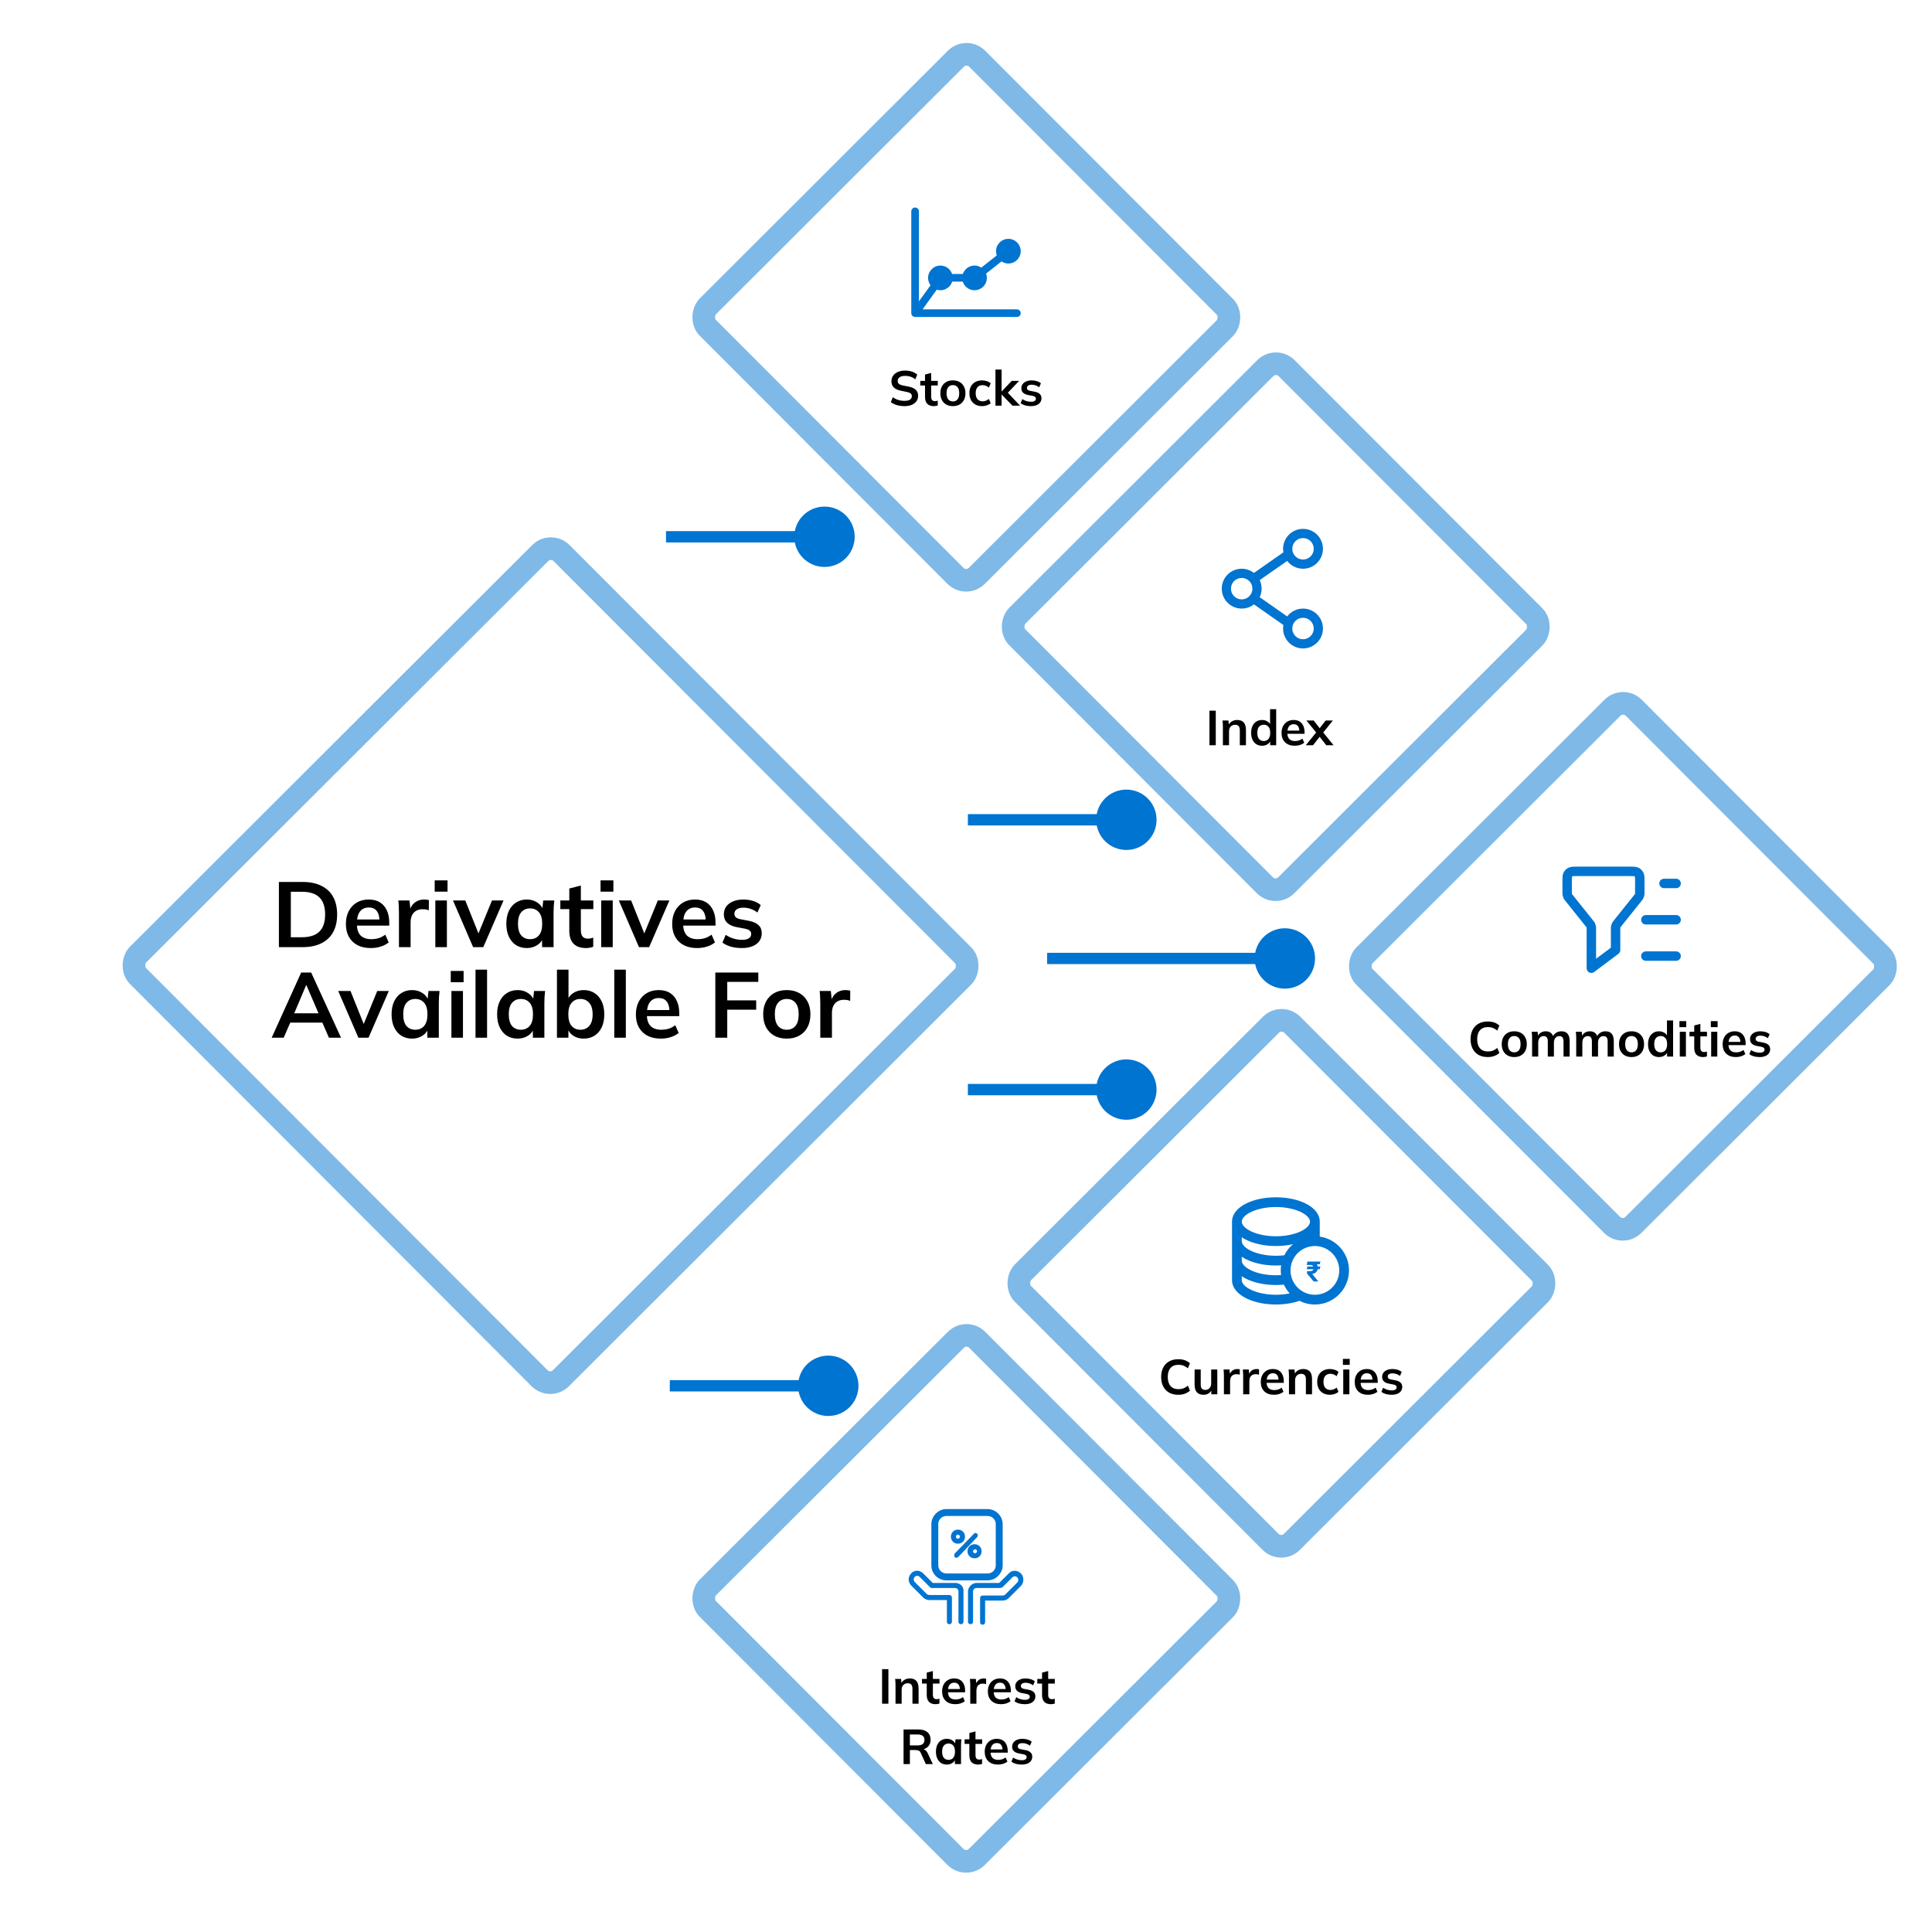 <svg xmlns="http://www.w3.org/2000/svg" width="1024" height="1024" viewBox="0 0 1024 1024" fill="none"><rect width="1024" height="1024" fill="white"></rect><rect x="512.297" y="17" width="213.798" height="213.798" rx="14" transform="rotate(45.045 512.297 17)" fill="white"></rect><rect x="512.29" y="25.485" width="201.798" height="201.798" rx="8" transform="rotate(45.045 512.29 25.485)" stroke="#0074D1" stroke-opacity="0.5" stroke-width="12"></rect><rect x="676.297" y="181" width="213.798" height="213.798" rx="14" transform="rotate(45.045 676.297 181)" fill="white"></rect><rect x="676.29" y="189.485" width="201.798" height="201.798" rx="8" transform="rotate(45.045 676.29 189.485)" stroke="#0074D1" stroke-opacity="0.5" stroke-width="12"></rect><rect x="512.297" y="696" width="213.798" height="213.798" rx="14" transform="rotate(45.045 512.297 696)" fill="white"></rect><rect x="512.29" y="704.485" width="201.798" height="201.798" rx="8" transform="rotate(45.045 512.29 704.485)" stroke="#0074D1" stroke-opacity="0.5" stroke-width="12"></rect><rect x="679.297" y="529" width="213.798" height="213.798" rx="14" transform="rotate(45.045 679.297 529)" fill="white"></rect><rect x="679.29" y="537.485" width="201.798" height="201.798" rx="8" transform="rotate(45.045 679.29 537.485)" stroke="#0074D1" stroke-opacity="0.5" stroke-width="12"></rect><rect x="860.297" y="361" width="213.798" height="213.798" rx="14" transform="rotate(45.045 860.297 361)" fill="white"></rect><rect x="860.29" y="369.485" width="201.798" height="201.798" rx="8" transform="rotate(45.045 860.29 369.485)" stroke="#0074D1" stroke-opacity="0.5" stroke-width="12"></rect><rect x="291.996" y="279" width="329.249" height="329.249" rx="14" transform="rotate(45.045 291.996 279)" fill="white"></rect><rect x="291.989" y="287.485" width="317.249" height="317.249" rx="8" transform="rotate(45.045 291.989 287.485)" stroke="#0074D1" stroke-opacity="0.5" stroke-width="12"></rect><path d="M421 284.5C421 293.337 428.163 300.5 437 300.5C445.837 300.5 453 293.337 453 284.5C453 275.663 445.837 268.5 437 268.5C428.163 268.5 421 275.663 421 284.5ZM353 287.5H437V281.5H353V287.5Z" fill="#0074D1"></path><path d="M581 434.5C581 443.337 588.163 450.5 597 450.5C605.837 450.5 613 443.337 613 434.5C613 425.663 605.837 418.5 597 418.5C588.163 418.5 581 425.663 581 434.5ZM513 437.5H597V431.5H513V437.5Z" fill="#0074D1"></path><path d="M581 577.5C581 586.337 588.163 593.5 597 593.5C605.837 593.5 613 586.337 613 577.5C613 568.663 605.837 561.5 597 561.5C588.163 561.5 581 568.663 581 577.5ZM513 580.5H597V574.5H513V580.5Z" fill="#0074D1"></path><path d="M423 734.5C423 743.337 430.163 750.5 439 750.5C447.837 750.5 455 743.337 455 734.5C455 725.663 447.837 718.5 439 718.5C430.163 718.5 423 725.663 423 734.5ZM355 737.5H439V731.5H355V737.5Z" fill="#0074D1"></path><path d="M665 508C665 516.837 672.163 524 681 524C689.837 524 697 516.837 697 508C697 499.163 689.837 492 681 492C672.163 492 665 499.163 665 508ZM555 511L681 511L681 505L555 505L555 511Z" fill="#0074D1"></path><path d="M147.822 502V467.455H160.366C164.319 467.455 167.651 468.141 170.362 469.513C173.106 470.852 175.18 472.812 176.585 475.393C177.99 477.941 178.692 481.044 178.692 484.703C178.692 488.329 177.99 491.432 176.585 494.013C175.18 496.594 173.106 498.57 170.362 499.942C167.651 501.314 164.319 502 160.366 502H147.822ZM154.143 496.757H159.974C164.155 496.757 167.259 495.761 169.284 493.768C171.309 491.775 172.322 488.754 172.322 484.703C172.322 480.62 171.309 477.598 169.284 475.638C167.259 473.645 164.155 472.649 159.974 472.649H154.143V496.757ZM196.612 502.49C192.464 502.49 189.213 501.347 186.861 499.06C184.509 496.773 183.333 493.637 183.333 489.652C183.333 487.071 183.84 484.817 184.852 482.89C185.865 480.963 187.27 479.46 189.066 478.382C190.896 477.304 193.019 476.765 195.436 476.765C197.821 476.765 199.814 477.271 201.414 478.284C203.015 479.297 204.224 480.718 205.04 482.547C205.89 484.376 206.314 486.516 206.314 488.966V490.583H188.282V487.349H201.953L201.12 488.035C201.12 485.748 200.63 484.001 199.65 482.792C198.703 481.583 197.315 480.979 195.485 480.979C193.46 480.979 191.892 481.698 190.781 483.135C189.703 484.572 189.164 486.581 189.164 489.162V489.799C189.164 492.478 189.818 494.487 191.124 495.826C192.464 497.133 194.342 497.786 196.759 497.786C198.164 497.786 199.471 497.606 200.679 497.247C201.921 496.855 203.097 496.234 204.207 495.385L206.02 499.501C204.844 500.448 203.44 501.183 201.806 501.706C200.173 502.229 198.442 502.49 196.612 502.49ZM211.452 502V483.576C211.452 482.531 211.419 481.469 211.354 480.391C211.321 479.313 211.24 478.268 211.109 477.255H217.038L217.724 484.017H216.744C217.071 482.384 217.61 481.028 218.361 479.95C219.145 478.872 220.092 478.072 221.203 477.549C222.314 477.026 223.522 476.765 224.829 476.765C225.417 476.765 225.891 476.798 226.25 476.863C226.609 476.896 226.969 476.977 227.328 477.108L227.279 482.498C226.658 482.237 226.119 482.073 225.662 482.008C225.237 481.943 224.698 481.91 224.045 481.91C222.64 481.91 221.448 482.204 220.468 482.792C219.521 483.38 218.802 484.197 218.312 485.242C217.855 486.287 217.626 487.48 217.626 488.819V502H211.452ZM230.737 502V477.255H236.862V502H230.737ZM230.394 472.6V466.622H237.205V472.6H230.394ZM250.766 502L240.084 477.255H246.601L254.343 496.61H252.824L260.762 477.255H266.887L256.156 502H250.766ZM279.243 502.49C277.087 502.49 275.193 501.984 273.559 500.971C271.926 499.926 270.652 498.439 269.737 496.512C268.823 494.585 268.365 492.282 268.365 489.603C268.365 486.924 268.823 484.638 269.737 482.743C270.652 480.816 271.926 479.346 273.559 478.333C275.193 477.288 277.087 476.765 279.243 476.765C281.334 476.765 283.163 477.288 284.731 478.333C286.332 479.346 287.394 480.718 287.916 482.449H287.377L287.916 477.255H293.796C293.698 478.268 293.6 479.297 293.502 480.342C293.437 481.387 293.404 482.416 293.404 483.429V502H287.328L287.279 496.904H287.867C287.345 498.603 286.283 499.958 284.682 500.971C283.082 501.984 281.269 502.49 279.243 502.49ZM280.958 497.786C282.886 497.786 284.437 497.116 285.613 495.777C286.789 494.405 287.377 492.347 287.377 489.603C287.377 486.859 286.789 484.817 285.613 483.478C284.437 482.139 282.886 481.469 280.958 481.469C279.031 481.469 277.479 482.139 276.303 483.478C275.127 484.817 274.539 486.859 274.539 489.603C274.539 492.347 275.111 494.405 276.254 495.777C277.43 497.116 278.998 497.786 280.958 497.786ZM310.658 502.49C307.718 502.49 305.497 501.722 303.994 500.187C302.492 498.652 301.74 496.349 301.74 493.278V481.861H296.987V477.255H301.74V470.934L307.865 469.366V477.255H314.48V481.861H307.865V492.886C307.865 494.585 308.192 495.777 308.845 496.463C309.499 497.149 310.397 497.492 311.54 497.492C312.161 497.492 312.684 497.443 313.108 497.345C313.566 497.247 314.007 497.116 314.431 496.953V501.804C313.876 502.033 313.255 502.196 312.569 502.294C311.916 502.425 311.279 502.49 310.658 502.49ZM318.641 502V477.255H324.766V502H318.641ZM318.298 472.6V466.622H325.109V472.6H318.298ZM338.669 502L327.987 477.255H334.504L342.246 496.61H340.727L348.665 477.255H354.79L344.059 502H338.669ZM369.548 502.49C365.399 502.49 362.149 501.347 359.797 499.06C357.445 496.773 356.269 493.637 356.269 489.652C356.269 487.071 356.775 484.817 357.788 482.89C358.8 480.963 360.205 479.46 362.002 478.382C363.831 477.304 365.954 476.765 368.372 476.765C370.756 476.765 372.749 477.271 374.35 478.284C375.95 479.297 377.159 480.718 377.976 482.547C378.825 484.376 379.25 486.516 379.25 488.966V490.583H361.218V487.349H374.889L374.056 488.035C374.056 485.748 373.566 484.001 372.586 482.792C371.638 481.583 370.25 480.979 368.421 480.979C366.395 480.979 364.827 481.698 363.717 483.135C362.639 484.572 362.1 486.581 362.1 489.162V489.799C362.1 492.478 362.753 494.487 364.06 495.826C365.399 497.133 367.277 497.786 369.695 497.786C371.099 497.786 372.406 497.606 373.615 497.247C374.856 496.855 376.032 496.234 377.143 495.385L378.956 499.501C377.78 500.448 376.375 501.183 374.742 501.706C373.108 502.229 371.377 502.49 369.548 502.49ZM393.256 502.49C391.133 502.49 389.173 502.245 387.376 501.755C385.612 501.232 384.126 500.514 382.917 499.599L384.632 495.483C385.874 496.332 387.246 496.986 388.748 497.443C390.251 497.9 391.77 498.129 393.305 498.129C394.939 498.129 396.147 497.851 396.931 497.296C397.748 496.741 398.156 495.989 398.156 495.042C398.156 494.291 397.895 493.703 397.372 493.278C396.882 492.821 396.082 492.478 394.971 492.249L390.071 491.318C387.981 490.861 386.38 490.077 385.269 488.966C384.191 487.855 383.652 486.402 383.652 484.605C383.652 483.07 384.061 481.714 384.877 480.538C385.727 479.362 386.919 478.447 388.454 477.794C390.022 477.108 391.852 476.765 393.942 476.765C395.772 476.765 397.487 477.01 399.087 477.5C400.721 477.99 402.093 478.725 403.203 479.705L401.439 483.674C400.427 482.857 399.267 482.22 397.96 481.763C396.654 481.306 395.38 481.077 394.138 481.077C392.44 481.077 391.198 481.387 390.414 482.008C389.63 482.596 389.238 483.364 389.238 484.311C389.238 485.03 389.467 485.634 389.924 486.124C390.414 486.581 391.166 486.924 392.178 487.153L397.078 488.084C399.267 488.509 400.917 489.26 402.027 490.338C403.171 491.383 403.742 492.821 403.742 494.65C403.742 496.283 403.301 497.688 402.419 498.864C401.537 500.04 400.312 500.938 398.744 501.559C397.176 502.18 395.347 502.49 393.256 502.49ZM144 550L159.631 515.455H164.923L180.75 550H174.331L170.117 540.298L172.665 542.013H151.938L154.584 540.298L150.37 550H144ZM162.228 522.217L155.319 538.583L154.045 537.064H170.509L169.48 538.583L162.424 522.217H162.228ZM189.946 550L179.264 525.255H185.781L193.523 544.61H192.004L199.942 525.255H206.067L195.336 550H189.946ZM218.424 550.49C216.268 550.49 214.373 549.984 212.74 548.971C211.107 547.926 209.833 546.439 208.918 544.512C208.003 542.585 207.546 540.282 207.546 537.603C207.546 534.924 208.003 532.638 208.918 530.743C209.833 528.816 211.107 527.346 212.74 526.333C214.373 525.288 216.268 524.765 218.424 524.765C220.515 524.765 222.344 525.288 223.912 526.333C225.513 527.346 226.574 528.718 227.097 530.449H226.558L227.097 525.255H232.977C232.879 526.268 232.781 527.297 232.683 528.342C232.618 529.387 232.585 530.416 232.585 531.429V550H226.509L226.46 544.904H227.048C226.525 546.603 225.464 547.958 223.863 548.971C222.262 549.984 220.449 550.49 218.424 550.49ZM220.139 545.786C222.066 545.786 223.618 545.116 224.794 543.777C225.97 542.405 226.558 540.347 226.558 537.603C226.558 534.859 225.97 532.817 224.794 531.478C223.618 530.139 222.066 529.469 220.139 529.469C218.212 529.469 216.66 530.139 215.484 531.478C214.308 532.817 213.72 534.859 213.72 537.603C213.72 540.347 214.292 542.405 215.435 543.777C216.611 545.116 218.179 545.786 220.139 545.786ZM239.255 550V525.255H245.38V550H239.255ZM238.912 520.6V514.622H245.723V520.6H238.912ZM252.031 550V513.936H258.156V550H252.031ZM274.363 550.49C272.207 550.49 270.312 549.984 268.679 548.971C267.045 547.926 265.771 546.439 264.857 544.512C263.942 542.585 263.485 540.282 263.485 537.603C263.485 534.924 263.942 532.638 264.857 530.743C265.771 528.816 267.045 527.346 268.679 526.333C270.312 525.288 272.207 524.765 274.363 524.765C276.453 524.765 278.283 525.288 279.851 526.333C281.451 527.346 282.513 528.718 283.036 530.449H282.497L283.036 525.255H288.916C288.818 526.268 288.72 527.297 288.622 528.342C288.556 529.387 288.524 530.416 288.524 531.429V550H282.448L282.399 544.904H282.987C282.464 546.603 281.402 547.958 279.802 548.971C278.201 549.984 276.388 550.49 274.363 550.49ZM276.078 545.786C278.005 545.786 279.557 545.116 280.733 543.777C281.909 542.405 282.497 540.347 282.497 537.603C282.497 534.859 281.909 532.817 280.733 531.478C279.557 530.139 278.005 529.469 276.078 529.469C274.15 529.469 272.599 530.139 271.423 531.478C270.247 532.817 269.659 534.859 269.659 537.603C269.659 540.347 270.23 542.405 271.374 543.777C272.55 545.116 274.118 545.786 276.078 545.786ZM309.354 550.49C307.264 550.49 305.434 549.984 303.866 548.971C302.298 547.926 301.253 546.521 300.73 544.757H301.269V550H295.193V513.936H301.318V530.302H300.73C301.286 528.603 302.347 527.264 303.915 526.284C305.483 525.271 307.296 524.765 309.354 524.765C311.543 524.765 313.454 525.288 315.087 526.333C316.721 527.378 317.995 528.865 318.909 530.792C319.824 532.687 320.281 534.973 320.281 537.652C320.281 540.331 319.824 542.634 318.909 544.561C317.995 546.456 316.704 547.926 315.038 548.971C313.405 549.984 311.51 550.49 309.354 550.49ZM307.639 545.786C309.567 545.786 311.118 545.116 312.294 543.777C313.503 542.438 314.107 540.396 314.107 537.652C314.107 534.908 313.503 532.866 312.294 531.527C311.118 530.155 309.567 529.469 307.639 529.469C305.712 529.469 304.16 530.139 302.984 531.478C301.808 532.817 301.22 534.859 301.22 537.603C301.22 540.347 301.808 542.405 302.984 543.777C304.16 545.116 305.712 545.786 307.639 545.786ZM325.579 550V513.936H331.704V550H325.579ZM350.311 550.49C346.163 550.49 342.912 549.347 340.56 547.06C338.208 544.773 337.032 541.637 337.032 537.652C337.032 535.071 337.539 532.817 338.551 530.89C339.564 528.963 340.969 527.46 342.765 526.382C344.595 525.304 346.718 524.765 349.135 524.765C351.52 524.765 353.513 525.271 355.113 526.284C356.714 527.297 357.923 528.718 358.739 530.547C359.589 532.376 360.013 534.516 360.013 536.966V538.583H341.981V535.349H355.652L354.819 536.035C354.819 533.748 354.329 532.001 353.349 530.792C352.402 529.583 351.014 528.979 349.184 528.979C347.159 528.979 345.591 529.698 344.48 531.135C343.402 532.572 342.863 534.581 342.863 537.162V537.799C342.863 540.478 343.517 542.487 344.823 543.826C346.163 545.133 348.041 545.786 350.458 545.786C351.863 545.786 353.17 545.606 354.378 545.247C355.62 544.855 356.796 544.234 357.906 543.385L359.719 547.501C358.543 548.448 357.139 549.183 355.505 549.706C353.872 550.229 352.141 550.49 350.311 550.49ZM379.136 550V515.455H401.921V520.404H385.457V530.204H400.794V535.153H385.457V550H379.136ZM416.998 550.49C414.45 550.49 412.245 549.967 410.383 548.922C408.521 547.877 407.067 546.39 406.022 544.463C405.009 542.536 404.503 540.249 404.503 537.603C404.503 534.957 405.009 532.687 406.022 530.792C407.067 528.865 408.521 527.378 410.383 526.333C412.245 525.288 414.45 524.765 416.998 524.765C419.546 524.765 421.751 525.288 423.613 526.333C425.508 527.378 426.961 528.865 427.974 530.792C429.019 532.687 429.542 534.957 429.542 537.603C429.542 540.249 429.019 542.536 427.974 544.463C426.961 546.39 425.508 547.877 423.613 548.922C421.751 549.967 419.546 550.49 416.998 550.49ZM416.998 545.786C418.925 545.786 420.461 545.116 421.604 543.777C422.747 542.405 423.319 540.347 423.319 537.603C423.319 534.859 422.747 532.817 421.604 531.478C420.461 530.139 418.925 529.469 416.998 529.469C415.071 529.469 413.535 530.139 412.392 531.478C411.249 532.817 410.677 534.859 410.677 537.603C410.677 540.347 411.249 542.405 412.392 543.777C413.535 545.116 415.071 545.786 416.998 545.786ZM434.775 550V531.576C434.775 530.531 434.743 529.469 434.677 528.391C434.645 527.313 434.563 526.268 434.432 525.255H440.361L441.047 532.017H440.067C440.394 530.384 440.933 529.028 441.684 527.95C442.468 526.872 443.416 526.072 444.526 525.549C445.637 525.026 446.846 524.765 448.152 524.765C448.74 524.765 449.214 524.798 449.573 524.863C449.933 524.896 450.292 524.977 450.651 525.108L450.602 530.498C449.982 530.237 449.443 530.073 448.985 530.008C448.561 529.943 448.022 529.91 447.368 529.91C445.964 529.91 444.771 530.204 443.791 530.792C442.844 531.38 442.125 532.197 441.635 533.242C441.178 534.287 440.949 535.48 440.949 536.819V550H434.775Z" fill="black"></path><path d="M479.424 215.26C477.951 215.26 476.59 215.078 475.342 214.714C474.111 214.333 473.054 213.813 472.17 213.154L473.21 210.528C473.799 210.944 474.415 211.299 475.056 211.594C475.697 211.871 476.382 212.088 477.11 212.244C477.838 212.383 478.609 212.452 479.424 212.452C480.793 212.452 481.781 212.227 482.388 211.776C482.995 211.325 483.298 210.736 483.298 210.008C483.298 209.367 483.09 208.881 482.674 208.552C482.258 208.205 481.513 207.919 480.438 207.694L477.5 207.096C475.819 206.749 474.562 206.169 473.73 205.354C472.898 204.539 472.482 203.447 472.482 202.078C472.482 200.934 472.785 199.937 473.392 199.088C473.999 198.239 474.848 197.58 475.94 197.112C477.032 196.644 478.306 196.41 479.762 196.41C481.062 196.41 482.267 196.601 483.376 196.982C484.485 197.346 485.413 197.875 486.158 198.568L485.118 201.064C484.373 200.44 483.558 199.981 482.674 199.686C481.79 199.374 480.802 199.218 479.71 199.218C478.479 199.218 477.517 199.461 476.824 199.946C476.148 200.414 475.81 201.064 475.81 201.896C475.81 202.537 476.018 203.049 476.434 203.43C476.867 203.811 477.595 204.106 478.618 204.314L481.53 204.886C483.263 205.233 484.546 205.805 485.378 206.602C486.21 207.382 486.626 208.439 486.626 209.774C486.626 210.866 486.331 211.828 485.742 212.66C485.153 213.475 484.321 214.116 483.246 214.584C482.171 215.035 480.897 215.26 479.424 215.26ZM495.015 215.26C493.455 215.26 492.276 214.853 491.479 214.038C490.682 213.223 490.283 212.001 490.283 210.372V204.314H487.761V201.87H490.283V198.516L493.533 197.684V201.87H497.043V204.314H493.533V210.164C493.533 211.065 493.706 211.698 494.053 212.062C494.4 212.426 494.876 212.608 495.483 212.608C495.812 212.608 496.09 212.582 496.315 212.53C496.558 212.478 496.792 212.409 497.017 212.322V214.896C496.722 215.017 496.393 215.104 496.029 215.156C495.682 215.225 495.344 215.26 495.015 215.26ZM505.051 215.26C503.699 215.26 502.529 214.983 501.541 214.428C500.553 213.873 499.782 213.085 499.227 212.062C498.69 211.039 498.421 209.826 498.421 208.422C498.421 207.018 498.69 205.813 499.227 204.808C499.782 203.785 500.553 202.997 501.541 202.442C502.529 201.887 503.699 201.61 505.051 201.61C506.403 201.61 507.573 201.887 508.561 202.442C509.567 202.997 510.338 203.785 510.875 204.808C511.43 205.813 511.707 207.018 511.707 208.422C511.707 209.826 511.43 211.039 510.875 212.062C510.338 213.085 509.567 213.873 508.561 214.428C507.573 214.983 506.403 215.26 505.051 215.26ZM505.051 212.764C506.074 212.764 506.889 212.409 507.495 211.698C508.102 210.97 508.405 209.878 508.405 208.422C508.405 206.966 508.102 205.883 507.495 205.172C506.889 204.461 506.074 204.106 505.051 204.106C504.029 204.106 503.214 204.461 502.607 205.172C502.001 205.883 501.697 206.966 501.697 208.422C501.697 209.878 502.001 210.97 502.607 211.698C503.214 212.409 504.029 212.764 505.051 212.764ZM520.542 215.26C519.19 215.26 518.003 214.983 516.98 214.428C515.975 213.873 515.195 213.085 514.64 212.062C514.086 211.022 513.808 209.791 513.808 208.37C513.808 206.949 514.086 205.735 514.64 204.73C515.212 203.725 516.001 202.953 517.006 202.416C518.012 201.879 519.19 201.61 520.542 201.61C521.409 201.61 522.25 201.749 523.064 202.026C523.896 202.286 524.572 202.667 525.092 203.17L524.104 205.432C523.636 204.999 523.108 204.678 522.518 204.47C521.946 204.245 521.383 204.132 520.828 204.132C519.667 204.132 518.757 204.496 518.098 205.224C517.457 205.952 517.136 207.009 517.136 208.396C517.136 209.783 517.457 210.849 518.098 211.594C518.757 212.339 519.667 212.712 520.828 212.712C521.366 212.712 521.92 212.608 522.492 212.4C523.082 212.192 523.619 211.871 524.104 211.438L525.092 213.674C524.555 214.177 523.87 214.567 523.038 214.844C522.224 215.121 521.392 215.26 520.542 215.26ZM527.612 215V195.864H530.862V207.46H530.914L536.244 201.87H540.17L533.54 208.812L533.566 207.512L540.638 215H536.608L530.914 209.124H530.862V215H527.612ZM546.434 215.26C545.308 215.26 544.268 215.13 543.314 214.87C542.378 214.593 541.59 214.211 540.948 213.726L541.858 211.542C542.517 211.993 543.245 212.339 544.042 212.582C544.84 212.825 545.646 212.946 546.46 212.946C547.327 212.946 547.968 212.799 548.384 212.504C548.818 212.209 549.034 211.811 549.034 211.308C549.034 210.909 548.896 210.597 548.618 210.372C548.358 210.129 547.934 209.947 547.344 209.826L544.744 209.332C543.635 209.089 542.786 208.673 542.196 208.084C541.624 207.495 541.338 206.723 541.338 205.77C541.338 204.955 541.555 204.236 541.988 203.612C542.439 202.988 543.072 202.503 543.886 202.156C544.718 201.792 545.689 201.61 546.798 201.61C547.769 201.61 548.679 201.74 549.528 202C550.395 202.26 551.123 202.65 551.712 203.17L550.776 205.276C550.239 204.843 549.624 204.505 548.93 204.262C548.237 204.019 547.561 203.898 546.902 203.898C546.001 203.898 545.342 204.063 544.926 204.392C544.51 204.704 544.302 205.111 544.302 205.614C544.302 205.995 544.424 206.316 544.666 206.576C544.926 206.819 545.325 207.001 545.862 207.122L548.462 207.616C549.624 207.841 550.499 208.24 551.088 208.812C551.695 209.367 551.998 210.129 551.998 211.1C551.998 211.967 551.764 212.712 551.296 213.336C550.828 213.96 550.178 214.437 549.346 214.766C548.514 215.095 547.544 215.26 546.434 215.26Z" fill="black"></path><path d="M641.028 395V376.67H644.382V395H641.028ZM648.157 395V385.146C648.157 384.609 648.139 384.063 648.105 383.508C648.07 382.953 648.018 382.407 647.949 381.87H651.095L651.355 384.47H651.043C651.459 383.551 652.074 382.849 652.889 382.364C653.703 381.861 654.648 381.61 655.723 381.61C657.265 381.61 658.427 382.043 659.207 382.91C659.987 383.777 660.377 385.129 660.377 386.966V395H657.127V387.122C657.127 386.065 656.919 385.311 656.503 384.86C656.104 384.392 655.497 384.158 654.683 384.158C653.677 384.158 652.88 384.47 652.291 385.094C651.701 385.718 651.407 386.55 651.407 387.59V395H648.157ZM668.919 395.26C667.775 395.26 666.761 394.991 665.877 394.454C665.01 393.899 664.334 393.111 663.849 392.088C663.363 391.065 663.121 389.843 663.121 388.422C663.121 387.001 663.363 385.787 663.849 384.782C664.334 383.759 665.01 382.979 665.877 382.442C666.761 381.887 667.775 381.61 668.919 381.61C670.011 381.61 670.973 381.879 671.805 382.416C672.654 382.936 673.217 383.647 673.495 384.548H673.157V375.864H676.407V395H673.209V392.218H673.521C673.243 393.154 672.68 393.899 671.831 394.454C670.999 394.991 670.028 395.26 668.919 395.26ZM669.829 392.764C670.851 392.764 671.675 392.409 672.299 391.698C672.923 390.97 673.235 389.878 673.235 388.422C673.235 386.966 672.923 385.883 672.299 385.172C671.675 384.461 670.851 384.106 669.829 384.106C668.806 384.106 667.974 384.461 667.333 385.172C666.709 385.883 666.397 386.966 666.397 388.422C666.397 389.878 666.709 390.97 667.333 391.698C667.974 392.409 668.806 392.764 669.829 392.764ZM686.29 395.26C684.088 395.26 682.364 394.653 681.116 393.44C679.868 392.227 679.244 390.563 679.244 388.448C679.244 387.079 679.512 385.883 680.05 384.86C680.587 383.837 681.332 383.04 682.286 382.468C683.256 381.896 684.383 381.61 685.666 381.61C686.931 381.61 687.988 381.879 688.838 382.416C689.687 382.953 690.328 383.707 690.762 384.678C691.212 385.649 691.438 386.784 691.438 388.084V388.942H681.87V387.226H689.124L688.682 387.59C688.682 386.377 688.422 385.449 687.902 384.808C687.399 384.167 686.662 383.846 685.692 383.846C684.617 383.846 683.785 384.227 683.196 384.99C682.624 385.753 682.338 386.819 682.338 388.188V388.526C682.338 389.947 682.684 391.013 683.378 391.724C684.088 392.417 685.085 392.764 686.368 392.764C687.113 392.764 687.806 392.669 688.448 392.478C689.106 392.27 689.73 391.941 690.32 391.49L691.282 393.674C690.658 394.177 689.912 394.567 689.046 394.844C688.179 395.121 687.26 395.26 686.29 395.26ZM692.086 395L698.196 387.486V388.968L692.424 381.87H696.272L700.042 386.732H698.872L702.642 381.87H706.464L700.744 388.968V387.486L706.828 395H702.954L698.872 389.774H700.042L695.934 395H692.086Z" fill="black"></path><path d="M788.556 560.26C786.649 560.26 785.011 559.879 783.642 559.116C782.29 558.336 781.25 557.244 780.522 555.84C779.794 554.419 779.43 552.746 779.43 550.822C779.43 548.898 779.794 547.234 780.522 545.83C781.25 544.426 782.29 543.343 783.642 542.58C785.011 541.8 786.649 541.41 788.556 541.41C789.839 541.41 790.991 541.592 792.014 541.956C793.054 542.32 793.947 542.857 794.692 543.568L793.6 546.22C792.785 545.561 791.997 545.093 791.234 544.816C790.489 544.521 789.631 544.374 788.66 544.374C786.805 544.374 785.384 544.937 784.396 546.064C783.425 547.173 782.94 548.759 782.94 550.822C782.94 552.885 783.425 554.479 784.396 555.606C785.384 556.733 786.805 557.296 788.66 557.296C789.631 557.296 790.489 557.157 791.234 556.88C791.997 556.585 792.785 556.1 793.6 555.424L794.692 558.076C793.947 558.769 793.054 559.307 792.014 559.688C790.991 560.069 789.839 560.26 788.556 560.26ZM802.581 560.26C801.229 560.26 800.059 559.983 799.071 559.428C798.083 558.873 797.311 558.085 796.757 557.062C796.219 556.039 795.951 554.826 795.951 553.422C795.951 552.018 796.219 550.813 796.757 549.808C797.311 548.785 798.083 547.997 799.071 547.442C800.059 546.887 801.229 546.61 802.581 546.61C803.933 546.61 805.103 546.887 806.091 547.442C807.096 547.997 807.867 548.785 808.405 549.808C808.959 550.813 809.237 552.018 809.237 553.422C809.237 554.826 808.959 556.039 808.405 557.062C807.867 558.085 807.096 558.873 806.091 559.428C805.103 559.983 803.933 560.26 802.581 560.26ZM802.581 557.764C803.603 557.764 804.418 557.409 805.025 556.698C805.631 555.97 805.935 554.878 805.935 553.422C805.935 551.966 805.631 550.883 805.025 550.172C804.418 549.461 803.603 549.106 802.581 549.106C801.558 549.106 800.743 549.461 800.137 550.172C799.53 550.883 799.227 551.966 799.227 553.422C799.227 554.878 799.53 555.97 800.137 556.698C800.743 557.409 801.558 557.764 802.581 557.764ZM812.039 560V550.146C812.039 549.609 812.022 549.063 811.987 548.508C811.953 547.953 811.901 547.407 811.831 546.87H814.977L815.237 549.47H814.925C815.289 548.569 815.844 547.867 816.589 547.364C817.352 546.861 818.253 546.61 819.293 546.61C820.333 546.61 821.191 546.861 821.867 547.364C822.561 547.849 823.046 548.612 823.323 549.652H822.907C823.271 548.716 823.869 547.979 824.701 547.442C825.533 546.887 826.487 546.61 827.561 546.61C829.035 546.61 830.135 547.043 830.863 547.91C831.591 548.777 831.955 550.129 831.955 551.966V560H828.705V552.096C828.705 551.056 828.532 550.311 828.185 549.86C827.839 549.392 827.284 549.158 826.521 549.158C825.62 549.158 824.909 549.479 824.389 550.12C823.869 550.744 823.609 551.593 823.609 552.668V560H820.359V552.096C820.359 551.056 820.186 550.311 819.839 549.86C819.493 549.392 818.938 549.158 818.175 549.158C817.274 549.158 816.563 549.479 816.043 550.12C815.541 550.744 815.289 551.593 815.289 552.668V560H812.039ZM835.424 560V550.146C835.424 549.609 835.407 549.063 835.372 548.508C835.338 547.953 835.286 547.407 835.216 546.87H838.362L838.622 549.47H838.31C838.674 548.569 839.229 547.867 839.974 547.364C840.737 546.861 841.638 546.61 842.678 546.61C843.718 546.61 844.576 546.861 845.252 547.364C845.946 547.849 846.431 548.612 846.708 549.652H846.292C846.656 548.716 847.254 547.979 848.086 547.442C848.918 546.887 849.872 546.61 850.946 546.61C852.42 546.61 853.52 547.043 854.248 547.91C854.976 548.777 855.34 550.129 855.34 551.966V560H852.09V552.096C852.09 551.056 851.917 550.311 851.57 549.86C851.224 549.392 850.669 549.158 849.906 549.158C849.005 549.158 848.294 549.479 847.774 550.12C847.254 550.744 846.994 551.593 846.994 552.668V560H843.744V552.096C843.744 551.056 843.571 550.311 843.224 549.86C842.878 549.392 842.323 549.158 841.56 549.158C840.659 549.158 839.948 549.479 839.428 550.12C838.926 550.744 838.674 551.593 838.674 552.668V560H835.424ZM864.737 560.26C863.385 560.26 862.215 559.983 861.227 559.428C860.239 558.873 859.468 558.085 858.913 557.062C858.376 556.039 858.107 554.826 858.107 553.422C858.107 552.018 858.376 550.813 858.913 549.808C859.468 548.785 860.239 547.997 861.227 547.442C862.215 546.887 863.385 546.61 864.737 546.61C866.089 546.61 867.259 546.887 868.247 547.442C869.252 547.997 870.024 548.785 870.561 549.808C871.116 550.813 871.393 552.018 871.393 553.422C871.393 554.826 871.116 556.039 870.561 557.062C870.024 558.085 869.252 558.873 868.247 559.428C867.259 559.983 866.089 560.26 864.737 560.26ZM864.737 557.764C865.76 557.764 866.574 557.409 867.181 556.698C867.788 555.97 868.091 554.878 868.091 553.422C868.091 551.966 867.788 550.883 867.181 550.172C866.574 549.461 865.76 549.106 864.737 549.106C863.714 549.106 862.9 549.461 862.293 550.172C861.686 550.883 861.383 551.966 861.383 553.422C861.383 554.878 861.686 555.97 862.293 556.698C862.9 557.409 863.714 557.764 864.737 557.764ZM879.292 560.26C878.148 560.26 877.134 559.991 876.25 559.454C875.383 558.899 874.707 558.111 874.222 557.088C873.736 556.065 873.494 554.843 873.494 553.422C873.494 552.001 873.736 550.787 874.222 549.782C874.707 548.759 875.383 547.979 876.25 547.442C877.134 546.887 878.148 546.61 879.292 546.61C880.384 546.61 881.346 546.879 882.178 547.416C883.027 547.936 883.59 548.647 883.868 549.548H883.53V540.864H886.78V560H883.582V557.218H883.894C883.616 558.154 883.053 558.899 882.204 559.454C881.372 559.991 880.401 560.26 879.292 560.26ZM880.202 557.764C881.224 557.764 882.048 557.409 882.672 556.698C883.296 555.97 883.608 554.878 883.608 553.422C883.608 551.966 883.296 550.883 882.672 550.172C882.048 549.461 881.224 549.106 880.202 549.106C879.179 549.106 878.347 549.461 877.706 550.172C877.082 550.883 876.77 551.966 876.77 553.422C876.77 554.878 877.082 555.97 877.706 556.698C878.347 557.409 879.179 557.764 880.202 557.764ZM890.319 560V546.87H893.569V560H890.319ZM890.137 544.4V541.228H893.751V544.4H890.137ZM902.714 560.26C901.154 560.26 899.975 559.853 899.178 559.038C898.381 558.223 897.982 557.001 897.982 555.372V549.314H895.46V546.87H897.982V543.516L901.232 542.684V546.87H904.742V549.314H901.232V555.164C901.232 556.065 901.405 556.698 901.752 557.062C902.099 557.426 902.575 557.608 903.182 557.608C903.511 557.608 903.789 557.582 904.014 557.53C904.257 557.478 904.491 557.409 904.716 557.322V559.896C904.421 560.017 904.092 560.104 903.728 560.156C903.381 560.225 903.043 560.26 902.714 560.26ZM906.95 560V546.87H910.2V560H906.95ZM906.768 544.4V541.228H910.382V544.4H906.768ZM920.073 560.26C917.872 560.26 916.147 559.653 914.899 558.44C913.651 557.227 913.027 555.563 913.027 553.448C913.027 552.079 913.296 550.883 913.833 549.86C914.37 548.837 915.116 548.04 916.069 547.468C917.04 546.896 918.166 546.61 919.449 546.61C920.714 546.61 921.772 546.879 922.621 547.416C923.47 547.953 924.112 548.707 924.545 549.678C924.996 550.649 925.221 551.784 925.221 553.084V553.942H915.653V552.226H922.907L922.465 552.59C922.465 551.377 922.205 550.449 921.685 549.808C921.182 549.167 920.446 548.846 919.475 548.846C918.4 548.846 917.568 549.227 916.979 549.99C916.407 550.753 916.121 551.819 916.121 553.188V553.526C916.121 554.947 916.468 556.013 917.161 556.724C917.872 557.417 918.868 557.764 920.151 557.764C920.896 557.764 921.59 557.669 922.231 557.478C922.89 557.27 923.514 556.941 924.103 556.49L925.065 558.674C924.441 559.177 923.696 559.567 922.829 559.844C921.962 560.121 921.044 560.26 920.073 560.26ZM932.653 560.26C931.526 560.26 930.486 560.13 929.533 559.87C928.597 559.593 927.808 559.211 927.167 558.726L928.077 556.542C928.736 556.993 929.464 557.339 930.261 557.582C931.058 557.825 931.864 557.946 932.679 557.946C933.546 557.946 934.187 557.799 934.603 557.504C935.036 557.209 935.253 556.811 935.253 556.308C935.253 555.909 935.114 555.597 934.837 555.372C934.577 555.129 934.152 554.947 933.563 554.826L930.963 554.332C929.854 554.089 929.004 553.673 928.415 553.084C927.843 552.495 927.557 551.723 927.557 550.77C927.557 549.955 927.774 549.236 928.207 548.612C928.658 547.988 929.29 547.503 930.105 547.156C930.937 546.792 931.908 546.61 933.017 546.61C933.988 546.61 934.898 546.74 935.747 547C936.614 547.26 937.342 547.65 937.931 548.17L936.995 550.276C936.458 549.843 935.842 549.505 935.149 549.262C934.456 549.019 933.78 548.898 933.121 548.898C932.22 548.898 931.561 549.063 931.145 549.392C930.729 549.704 930.521 550.111 930.521 550.614C930.521 550.995 930.642 551.316 930.885 551.576C931.145 551.819 931.544 552.001 932.081 552.122L934.681 552.616C935.842 552.841 936.718 553.24 937.307 553.812C937.914 554.367 938.217 555.129 938.217 556.1C938.217 556.967 937.983 557.712 937.515 558.336C937.047 558.96 936.397 559.437 935.565 559.766C934.733 560.095 933.762 560.26 932.653 560.26Z" fill="black"></path><path d="M624.556 739.26C622.649 739.26 621.011 738.879 619.642 738.116C618.29 737.336 617.25 736.244 616.522 734.84C615.794 733.419 615.43 731.746 615.43 729.822C615.43 727.898 615.794 726.234 616.522 724.83C617.25 723.426 618.29 722.343 619.642 721.58C621.011 720.8 622.649 720.41 624.556 720.41C625.839 720.41 626.991 720.592 628.014 720.956C629.054 721.32 629.947 721.857 630.692 722.568L629.6 725.22C628.785 724.561 627.997 724.093 627.234 723.816C626.489 723.521 625.631 723.374 624.66 723.374C622.805 723.374 621.384 723.937 620.396 725.064C619.425 726.173 618.94 727.759 618.94 729.822C618.94 731.885 619.425 733.479 620.396 734.606C621.384 735.733 622.805 736.296 624.66 736.296C625.631 736.296 626.489 736.157 627.234 735.88C627.997 735.585 628.785 735.1 629.6 734.424L630.692 737.076C629.947 737.769 629.054 738.307 628.014 738.688C626.991 739.069 625.839 739.26 624.556 739.26ZM637.969 739.26C636.357 739.26 635.152 738.818 634.355 737.934C633.557 737.05 633.159 735.698 633.159 733.878V725.87H636.409V733.852C636.409 734.823 636.608 735.542 637.007 736.01C637.405 736.461 638.012 736.686 638.827 736.686C639.745 736.686 640.491 736.374 641.063 735.75C641.652 735.126 641.947 734.303 641.947 733.28V725.87H645.197V739H642.025V736.322H642.389C642.007 737.258 641.427 737.986 640.647 738.506C639.884 739.009 638.991 739.26 637.969 739.26ZM648.699 739V729.224C648.699 728.669 648.682 728.106 648.647 727.534C648.63 726.962 648.586 726.407 648.517 725.87H651.663L652.027 729.458H651.507C651.68 728.591 651.966 727.872 652.365 727.3C652.781 726.728 653.284 726.303 653.873 726.026C654.462 725.749 655.104 725.61 655.797 725.61C656.109 725.61 656.36 725.627 656.551 725.662C656.742 725.679 656.932 725.723 657.123 725.792L657.097 728.652C656.768 728.513 656.482 728.427 656.239 728.392C656.014 728.357 655.728 728.34 655.381 728.34C654.636 728.34 654.003 728.496 653.483 728.808C652.98 729.12 652.599 729.553 652.339 730.108C652.096 730.663 651.975 731.295 651.975 732.006V739H648.699ZM658.906 739V729.224C658.906 728.669 658.889 728.106 658.854 727.534C658.837 726.962 658.793 726.407 658.724 725.87H661.87L662.234 729.458H661.714C661.887 728.591 662.173 727.872 662.572 727.3C662.988 726.728 663.491 726.303 664.08 726.026C664.669 725.749 665.311 725.61 666.004 725.61C666.316 725.61 666.567 725.627 666.758 725.662C666.949 725.679 667.139 725.723 667.33 725.792L667.304 728.652C666.975 728.513 666.689 728.427 666.446 728.392C666.221 728.357 665.935 728.34 665.588 728.34C664.843 728.34 664.21 728.496 663.69 728.808C663.187 729.12 662.806 729.553 662.546 730.108C662.303 730.663 662.182 731.295 662.182 732.006V739H658.906ZM675.28 739.26C673.079 739.26 671.354 738.653 670.106 737.44C668.858 736.227 668.234 734.563 668.234 732.448C668.234 731.079 668.503 729.883 669.04 728.86C669.577 727.837 670.323 727.04 671.276 726.468C672.247 725.896 673.373 725.61 674.656 725.61C675.921 725.61 676.979 725.879 677.828 726.416C678.677 726.953 679.319 727.707 679.752 728.678C680.203 729.649 680.428 730.784 680.428 732.084V732.942H670.86V731.226H678.114L677.672 731.59C677.672 730.377 677.412 729.449 676.892 728.808C676.389 728.167 675.653 727.846 674.682 727.846C673.607 727.846 672.775 728.227 672.186 728.99C671.614 729.753 671.328 730.819 671.328 732.188V732.526C671.328 733.947 671.675 735.013 672.368 735.724C673.079 736.417 674.075 736.764 675.358 736.764C676.103 736.764 676.797 736.669 677.438 736.478C678.097 736.27 678.721 735.941 679.31 735.49L680.272 737.674C679.648 738.177 678.903 738.567 678.036 738.844C677.169 739.121 676.251 739.26 675.28 739.26ZM683.18 739V729.146C683.18 728.609 683.163 728.063 683.128 727.508C683.093 726.953 683.041 726.407 682.972 725.87H686.118L686.378 728.47H686.066C686.482 727.551 687.097 726.849 687.912 726.364C688.727 725.861 689.671 725.61 690.746 725.61C692.289 725.61 693.45 726.043 694.23 726.91C695.01 727.777 695.4 729.129 695.4 730.966V739H692.15V731.122C692.15 730.065 691.942 729.311 691.526 728.86C691.127 728.392 690.521 728.158 689.706 728.158C688.701 728.158 687.903 728.47 687.314 729.094C686.725 729.718 686.43 730.55 686.43 731.59V739H683.18ZM704.878 739.26C703.526 739.26 702.339 738.983 701.316 738.428C700.311 737.873 699.531 737.085 698.976 736.062C698.421 735.022 698.144 733.791 698.144 732.37C698.144 730.949 698.421 729.735 698.976 728.73C699.548 727.725 700.337 726.953 701.342 726.416C702.347 725.879 703.526 725.61 704.878 725.61C705.745 725.61 706.585 725.749 707.4 726.026C708.232 726.286 708.908 726.667 709.428 727.17L708.44 729.432C707.972 728.999 707.443 728.678 706.854 728.47C706.282 728.245 705.719 728.132 705.164 728.132C704.003 728.132 703.093 728.496 702.434 729.224C701.793 729.952 701.472 731.009 701.472 732.396C701.472 733.783 701.793 734.849 702.434 735.594C703.093 736.339 704.003 736.712 705.164 736.712C705.701 736.712 706.256 736.608 706.828 736.4C707.417 736.192 707.955 735.871 708.44 735.438L709.428 737.674C708.891 738.177 708.206 738.567 707.374 738.844C706.559 739.121 705.727 739.26 704.878 739.26ZM711.948 739V725.87H715.198V739H711.948ZM711.766 723.4V720.228H715.38V723.4H711.766ZM725.071 739.26C722.87 739.26 721.145 738.653 719.897 737.44C718.649 736.227 718.025 734.563 718.025 732.448C718.025 731.079 718.294 729.883 718.831 728.86C719.368 727.837 720.114 727.04 721.067 726.468C722.038 725.896 723.164 725.61 724.447 725.61C725.712 725.61 726.77 725.879 727.619 726.416C728.468 726.953 729.11 727.707 729.543 728.678C729.994 729.649 730.219 730.784 730.219 732.084V732.942H720.651V731.226H727.905L727.463 731.59C727.463 730.377 727.203 729.449 726.683 728.808C726.18 728.167 725.444 727.846 724.473 727.846C723.398 727.846 722.566 728.227 721.977 728.99C721.405 729.753 721.119 730.819 721.119 732.188V732.526C721.119 733.947 721.466 735.013 722.159 735.724C722.87 736.417 723.866 736.764 725.149 736.764C725.894 736.764 726.588 736.669 727.229 736.478C727.888 736.27 728.512 735.941 729.101 735.49L730.063 737.674C729.439 738.177 728.694 738.567 727.827 738.844C726.96 739.121 726.042 739.26 725.071 739.26ZM737.651 739.26C736.524 739.26 735.484 739.13 734.531 738.87C733.595 738.593 732.806 738.211 732.165 737.726L733.075 735.542C733.734 735.993 734.462 736.339 735.259 736.582C736.056 736.825 736.862 736.946 737.677 736.946C738.544 736.946 739.185 736.799 739.601 736.504C740.034 736.209 740.251 735.811 740.251 735.308C740.251 734.909 740.112 734.597 739.835 734.372C739.575 734.129 739.15 733.947 738.561 733.826L735.961 733.332C734.852 733.089 734.002 732.673 733.413 732.084C732.841 731.495 732.555 730.723 732.555 729.77C732.555 728.955 732.772 728.236 733.205 727.612C733.656 726.988 734.288 726.503 735.103 726.156C735.935 725.792 736.906 725.61 738.015 725.61C738.986 725.61 739.896 725.74 740.745 726C741.612 726.26 742.34 726.65 742.929 727.17L741.993 729.276C741.456 728.843 740.84 728.505 740.147 728.262C739.454 728.019 738.778 727.898 738.119 727.898C737.218 727.898 736.559 728.063 736.143 728.392C735.727 728.704 735.519 729.111 735.519 729.614C735.519 729.995 735.64 730.316 735.883 730.576C736.143 730.819 736.542 731.001 737.079 731.122L739.679 731.616C740.84 731.841 741.716 732.24 742.305 732.812C742.912 733.367 743.215 734.129 743.215 735.1C743.215 735.967 742.981 736.712 742.513 737.336C742.045 737.96 741.395 738.437 740.563 738.766C739.731 739.095 738.76 739.26 737.651 739.26Z" fill="black"></path><path d="M467.517 903V884.67H470.871V903H467.517ZM474.646 903V893.146C474.646 892.609 474.629 892.063 474.594 891.508C474.559 890.953 474.507 890.407 474.438 889.87H477.584L477.844 892.47H477.532C477.948 891.551 478.563 890.849 479.378 890.364C480.193 889.861 481.137 889.61 482.212 889.61C483.755 889.61 484.916 890.043 485.696 890.91C486.476 891.777 486.866 893.129 486.866 894.966V903H483.616V895.122C483.616 894.065 483.408 893.311 482.992 892.86C482.593 892.392 481.987 892.158 481.172 892.158C480.167 892.158 479.369 892.47 478.78 893.094C478.191 893.718 477.896 894.55 477.896 895.59V903H474.646ZM495.928 903.26C494.368 903.26 493.189 902.853 492.392 902.038C491.595 901.223 491.196 900.001 491.196 898.372V892.314H488.674V889.87H491.196V886.516L494.446 885.684V889.87H497.956V892.314H494.446V898.164C494.446 899.065 494.619 899.698 494.966 900.062C495.313 900.426 495.789 900.608 496.396 900.608C496.725 900.608 497.003 900.582 497.228 900.53C497.471 900.478 497.705 900.409 497.93 900.322V902.896C497.635 903.017 497.306 903.104 496.942 903.156C496.595 903.225 496.257 903.26 495.928 903.26ZM506.381 903.26C504.179 903.26 502.455 902.653 501.207 901.44C499.959 900.227 499.335 898.563 499.335 896.448C499.335 895.079 499.603 893.883 500.141 892.86C500.678 891.837 501.423 891.04 502.377 890.468C503.347 889.896 504.474 889.61 505.757 889.61C507.022 889.61 508.079 889.879 508.929 890.416C509.778 890.953 510.419 891.707 510.853 892.678C511.303 893.649 511.529 894.784 511.529 896.084V896.942H501.961V895.226H509.215L508.773 895.59C508.773 894.377 508.513 893.449 507.993 892.808C507.49 892.167 506.753 891.846 505.783 891.846C504.708 891.846 503.876 892.227 503.287 892.99C502.715 893.753 502.429 894.819 502.429 896.188V896.526C502.429 897.947 502.775 899.013 503.469 899.724C504.179 900.417 505.176 900.764 506.459 900.764C507.204 900.764 507.897 900.669 508.539 900.478C509.197 900.27 509.821 899.941 510.411 899.49L511.373 901.674C510.749 902.177 510.003 902.567 509.137 902.844C508.27 903.121 507.351 903.26 506.381 903.26ZM514.255 903V893.224C514.255 892.669 514.237 892.106 514.203 891.534C514.185 890.962 514.142 890.407 514.073 889.87H517.219L517.583 893.458H517.063C517.236 892.591 517.522 891.872 517.921 891.3C518.337 890.728 518.839 890.303 519.429 890.026C520.018 889.749 520.659 889.61 521.353 889.61C521.665 889.61 521.916 889.627 522.107 889.662C522.297 889.679 522.488 889.723 522.679 889.792L522.653 892.652C522.323 892.513 522.037 892.427 521.795 892.392C521.569 892.357 521.283 892.34 520.937 892.34C520.191 892.34 519.559 892.496 519.039 892.808C518.536 893.12 518.155 893.553 517.895 894.108C517.652 894.663 517.531 895.295 517.531 896.006V903H514.255ZM530.629 903.26C528.427 903.26 526.703 902.653 525.455 901.44C524.207 900.227 523.583 898.563 523.583 896.448C523.583 895.079 523.851 893.883 524.389 892.86C524.926 891.837 525.671 891.04 526.625 890.468C527.595 889.896 528.722 889.61 530.005 889.61C531.27 889.61 532.327 889.879 533.177 890.416C534.026 890.953 534.667 891.707 535.101 892.678C535.551 893.649 535.777 894.784 535.777 896.084V896.942H526.209V895.226H533.463L533.021 895.59C533.021 894.377 532.761 893.449 532.241 892.808C531.738 892.167 531.001 891.846 530.031 891.846C528.956 891.846 528.124 892.227 527.535 892.99C526.963 893.753 526.677 894.819 526.677 896.188V896.526C526.677 897.947 527.023 899.013 527.717 899.724C528.427 900.417 529.424 900.764 530.707 900.764C531.452 900.764 532.145 900.669 532.787 900.478C533.445 900.27 534.069 899.941 534.659 899.49L535.621 901.674C534.997 902.177 534.251 902.567 533.385 902.844C532.518 903.121 531.599 903.26 530.629 903.26ZM543.209 903.26C542.082 903.26 541.042 903.13 540.089 902.87C539.153 902.593 538.364 902.211 537.723 901.726L538.633 899.542C539.291 899.993 540.019 900.339 540.817 900.582C541.614 900.825 542.42 900.946 543.235 900.946C544.101 900.946 544.743 900.799 545.159 900.504C545.592 900.209 545.809 899.811 545.809 899.308C545.809 898.909 545.67 898.597 545.393 898.372C545.133 898.129 544.708 897.947 544.119 897.826L541.519 897.332C540.409 897.089 539.56 896.673 538.971 896.084C538.399 895.495 538.113 894.723 538.113 893.77C538.113 892.955 538.329 892.236 538.763 891.612C539.213 890.988 539.846 890.503 540.661 890.156C541.493 889.792 542.463 889.61 543.573 889.61C544.543 889.61 545.453 889.74 546.303 890C547.169 890.26 547.897 890.65 548.487 891.17L547.551 893.276C547.013 892.843 546.398 892.505 545.705 892.262C545.011 892.019 544.335 891.898 543.677 891.898C542.775 891.898 542.117 892.063 541.701 892.392C541.285 892.704 541.077 893.111 541.077 893.614C541.077 893.995 541.198 894.316 541.441 894.576C541.701 894.819 542.099 895.001 542.637 895.122L545.237 895.616C546.398 895.841 547.273 896.24 547.863 896.812C548.469 897.367 548.773 898.129 548.773 899.1C548.773 899.967 548.539 900.712 548.071 901.336C547.603 901.96 546.953 902.437 546.121 902.766C545.289 903.095 544.318 903.26 543.209 903.26ZM557.043 903.26C555.483 903.26 554.305 902.853 553.507 902.038C552.71 901.223 552.311 900.001 552.311 898.372V892.314H549.789V889.87H552.311V886.516L555.561 885.684V889.87H559.071V892.314H555.561V898.164C555.561 899.065 555.735 899.698 556.081 900.062C556.428 900.426 556.905 900.608 557.511 900.608C557.841 900.608 558.118 900.582 558.343 900.53C558.586 900.478 558.82 900.409 559.045 900.322V902.896C558.751 903.017 558.421 903.104 558.057 903.156C557.711 903.225 557.373 903.26 557.043 903.26ZM478.905 935V916.67H486.913C488.924 916.67 490.475 917.147 491.567 918.1C492.676 919.053 493.231 920.379 493.231 922.078C493.231 923.205 492.98 924.167 492.477 924.964C491.992 925.761 491.29 926.377 490.371 926.81C489.452 927.226 488.369 927.434 487.121 927.434L487.485 926.94H488.369C489.097 926.94 489.747 927.131 490.319 927.512C490.891 927.893 491.359 928.474 491.723 929.254L494.401 935H490.709L488.005 929.046C487.762 928.439 487.39 928.041 486.887 927.85C486.402 927.659 485.812 927.564 485.119 927.564H482.259V935H478.905ZM482.259 925.094H486.367C487.546 925.094 488.438 924.851 489.045 924.366C489.669 923.863 489.981 923.135 489.981 922.182C489.981 921.229 489.669 920.509 489.045 920.024C488.438 919.539 487.546 919.296 486.367 919.296H482.259V925.094ZM501.844 935.26C500.7 935.26 499.695 934.991 498.828 934.454C497.961 933.899 497.285 933.111 496.8 932.088C496.315 931.065 496.072 929.843 496.072 928.422C496.072 927.001 496.315 925.787 496.8 924.782C497.285 923.759 497.961 922.979 498.828 922.442C499.695 921.887 500.7 921.61 501.844 921.61C502.953 921.61 503.924 921.887 504.756 922.442C505.605 922.979 506.169 923.707 506.446 924.626H506.16L506.446 921.87H509.566C509.514 922.407 509.462 922.953 509.41 923.508C509.375 924.063 509.358 924.609 509.358 925.146V935H506.134L506.108 932.296H506.42C506.143 933.197 505.579 933.917 504.73 934.454C503.881 934.991 502.919 935.26 501.844 935.26ZM502.754 932.764C503.777 932.764 504.6 932.409 505.224 931.698C505.848 930.97 506.16 929.878 506.16 928.422C506.16 926.966 505.848 925.883 505.224 925.172C504.6 924.461 503.777 924.106 502.754 924.106C501.731 924.106 500.908 924.461 500.284 925.172C499.66 925.883 499.348 926.966 499.348 928.422C499.348 929.878 499.651 930.97 500.258 931.698C500.882 932.409 501.714 932.764 502.754 932.764ZM518.513 935.26C516.953 935.26 515.774 934.853 514.977 934.038C514.18 933.223 513.781 932.001 513.781 930.372V924.314H511.259V921.87H513.781V918.516L517.031 917.684V921.87H520.541V924.314H517.031V930.164C517.031 931.065 517.204 931.698 517.551 932.062C517.898 932.426 518.374 932.608 518.981 932.608C519.31 932.608 519.588 932.582 519.813 932.53C520.056 932.478 520.29 932.409 520.515 932.322V934.896C520.22 935.017 519.891 935.104 519.527 935.156C519.18 935.225 518.842 935.26 518.513 935.26ZM528.966 935.26C526.764 935.26 525.04 934.653 523.792 933.44C522.544 932.227 521.92 930.563 521.92 928.448C521.92 927.079 522.188 925.883 522.726 924.86C523.263 923.837 524.008 923.04 524.962 922.468C525.932 921.896 527.059 921.61 528.342 921.61C529.607 921.61 530.664 921.879 531.514 922.416C532.363 922.953 533.004 923.707 533.438 924.678C533.888 925.649 534.114 926.784 534.114 928.084V928.942H524.546V927.226H531.8L531.358 927.59C531.358 926.377 531.098 925.449 530.578 924.808C530.075 924.167 529.338 923.846 528.368 923.846C527.293 923.846 526.461 924.227 525.872 924.99C525.3 925.753 525.014 926.819 525.014 928.188V928.526C525.014 929.947 525.36 931.013 526.054 931.724C526.764 932.417 527.761 932.764 529.044 932.764C529.789 932.764 530.482 932.669 531.124 932.478C531.782 932.27 532.406 931.941 532.996 931.49L533.958 933.674C533.334 934.177 532.588 934.567 531.722 934.844C530.855 935.121 529.936 935.26 528.966 935.26ZM541.546 935.26C540.419 935.26 539.379 935.13 538.426 934.87C537.49 934.593 536.701 934.211 536.06 933.726L536.97 931.542C537.628 931.993 538.356 932.339 539.154 932.582C539.951 932.825 540.757 932.946 541.572 932.946C542.438 932.946 543.08 932.799 543.496 932.504C543.929 932.209 544.146 931.811 544.146 931.308C544.146 930.909 544.007 930.597 543.73 930.372C543.47 930.129 543.045 929.947 542.456 929.826L539.856 929.332C538.746 929.089 537.897 928.673 537.308 928.084C536.736 927.495 536.45 926.723 536.45 925.77C536.45 924.955 536.666 924.236 537.1 923.612C537.55 922.988 538.183 922.503 538.998 922.156C539.83 921.792 540.8 921.61 541.91 921.61C542.88 921.61 543.79 921.74 544.64 922C545.506 922.26 546.234 922.65 546.824 923.17L545.888 925.276C545.35 924.843 544.735 924.505 544.042 924.262C543.348 924.019 542.672 923.898 542.014 923.898C541.112 923.898 540.454 924.063 540.038 924.392C539.622 924.704 539.414 925.111 539.414 925.614C539.414 925.995 539.535 926.316 539.778 926.576C540.038 926.819 540.436 927.001 540.974 927.122L543.574 927.616C544.735 927.841 545.61 928.24 546.2 928.812C546.806 929.367 547.11 930.129 547.11 931.1C547.11 931.967 546.876 932.712 546.408 933.336C545.94 933.96 545.29 934.437 544.458 934.766C543.626 935.095 542.655 935.26 541.546 935.26Z" fill="black"></path><g clip-path="url(#clip0_350_4737)"><path d="M538.977 163.953H488.978L496.492 153.539C497.109 153.733 497.765 153.837 498.444 153.837C501.37 153.837 503.854 151.906 504.687 149.251H510.276C511.109 151.906 513.592 153.837 516.519 153.837C520.126 153.837 523.06 150.902 523.06 147.295C523.06 146.49 522.913 145.718 522.646 145.005L530.81 138.56C531.853 139.263 533.108 139.674 534.458 139.674C538.065 139.674 541 136.74 541 133.133C541 129.525 538.065 126.591 534.458 126.591C530.851 126.591 527.916 129.525 527.916 133.132C527.916 133.92 528.056 134.676 528.312 135.376L520.124 141.84C519.089 141.154 517.85 140.753 516.519 140.753C513.642 140.753 511.196 142.62 510.321 145.204H504.641C503.767 142.62 501.32 140.753 498.444 140.753C494.837 140.753 491.902 143.688 491.902 147.295C491.902 148.755 492.383 150.104 493.195 151.194L487.047 159.715V112.023C487.047 110.906 486.141 110 485.023 110C483.906 110 483 110.906 483 112.023V165.977C483 167.064 483.885 168 485.022 168C485.022 168 485.023 168 485.024 168H538.977C540.094 168 541 167.094 541 165.977C541 164.859 540.094 163.953 538.977 163.953Z" fill="#0074D1"></path></g><path fill-rule="evenodd" clip-rule="evenodd" d="M690.625 280.312C684.792 280.312 680.062 285.041 680.062 290.875C680.062 291.512 680.119 292.135 680.227 292.741L664.852 303.503C664.774 303.558 664.7 303.616 664.63 303.678C662.837 302.274 660.579 301.438 658.125 301.438C652.291 301.438 647.562 306.167 647.562 312C647.562 317.833 652.291 322.562 658.125 322.562C660.579 322.562 662.837 321.726 664.63 320.322C664.7 320.384 664.774 320.442 664.852 320.497L680.227 331.259C680.119 331.865 680.062 332.488 680.062 333.125C680.062 338.958 684.792 343.688 690.625 343.688C696.458 343.688 701.188 338.958 701.188 333.125C701.188 327.292 696.458 322.562 690.625 322.562C687.203 322.562 684.162 324.189 682.232 326.712L667.674 316.521C668.324 315.151 668.688 313.618 668.688 312C668.688 310.382 668.324 308.849 667.674 307.479L682.232 297.288C684.162 299.811 687.203 301.438 690.625 301.438C696.458 301.438 701.188 296.709 701.188 290.875C701.188 285.041 696.458 280.312 690.625 280.312ZM684.938 290.875C684.938 287.734 687.484 285.188 690.625 285.188C693.766 285.188 696.312 287.734 696.312 290.875C696.312 294.016 693.766 296.562 690.625 296.562C687.484 296.562 684.938 294.016 684.938 290.875ZM658.125 306.312C654.984 306.312 652.438 308.859 652.438 312C652.438 315.141 654.984 317.688 658.125 317.688C661.266 317.688 663.812 315.141 663.812 312C663.812 308.859 661.266 306.312 658.125 306.312ZM690.625 327.438C687.484 327.438 684.938 329.984 684.938 333.125C684.938 336.266 687.484 338.812 690.625 338.812C693.766 338.812 696.312 336.266 696.312 333.125C696.312 329.984 693.766 327.438 690.625 327.438Z" fill="#0074D1"></path><path d="M888.375 468.25H881.958M888.375 487.5H872.333M888.375 506.75H872.333M843.458 513.167V492.509C843.458 491.842 843.458 491.508 843.393 491.189C843.335 490.906 843.239 490.632 843.107 490.374C842.959 490.084 842.75 489.824 842.333 489.302L831.75 476.073C831.333 475.552 831.125 475.291 830.976 475.001C830.845 474.744 830.749 474.47 830.691 474.186C830.625 473.867 830.625 473.534 830.625 472.866V466.967C830.625 465.17 830.625 464.272 830.975 463.585C831.282 462.982 831.773 462.491 832.377 462.183C833.063 461.833 833.962 461.833 835.758 461.833H863.992C865.789 461.833 866.687 461.833 867.373 462.183C867.977 462.491 868.468 462.982 868.775 463.585C869.125 464.272 869.125 465.17 869.125 466.967V472.866C869.125 473.534 869.125 473.867 869.06 474.186C869.001 474.47 868.905 474.744 868.774 475.001C868.625 475.291 868.417 475.552 868 476.073L857.417 489.302C857 489.824 856.791 490.084 856.643 490.374C856.511 490.632 856.415 490.906 856.357 491.189C856.292 491.508 856.292 491.842 856.292 492.509V503.542L843.458 513.167Z" stroke="#0074D1" stroke-width="5" stroke-linecap="round" stroke-linejoin="round"></path><g clip-path="url(#clip1_350_4737)"><path d="M699.499 655.431V647.5C699.499 643.711 696.842 640.295 692.017 637.883C687.762 635.756 682.162 634.584 676.249 634.584C670.336 634.584 664.736 635.756 660.481 637.883C655.657 640.295 653 643.711 653 647.5V657.833V668.166V678.499C653 682.289 655.657 685.704 660.481 688.116C664.736 690.244 670.336 691.415 676.249 691.415C680.754 691.415 685.049 690.743 688.759 689.468C691.211 690.713 693.982 691.415 696.915 691.415C706.887 691.415 715 683.302 715 673.33C715 664.235 708.251 656.688 699.499 655.431ZM658.167 666.105C658.872 666.581 659.643 667.031 660.481 667.45C664.736 669.578 670.336 670.749 676.249 670.749C677.182 670.749 678.109 670.719 679.027 670.66C678.898 671.532 678.83 672.423 678.83 673.33C678.83 674.174 678.889 675.004 679.002 675.818C678.094 675.882 677.174 675.915 676.249 675.915C665.9 675.915 658.167 671.824 658.167 668.166V666.105ZM680.701 665.325C679.251 665.496 677.759 665.582 676.249 665.582C665.9 665.582 658.167 661.491 658.167 657.833V655.772C658.872 656.249 659.643 656.699 660.481 657.118C664.736 659.245 670.336 660.417 676.249 660.417C679.431 660.417 682.52 660.075 685.359 659.43C683.424 661.041 681.83 663.048 680.701 665.325ZM676.249 639.751C686.598 639.751 694.331 643.842 694.331 647.5C694.331 651.158 686.598 655.25 676.249 655.25C665.9 655.25 658.167 651.158 658.167 647.5C658.167 643.842 665.9 639.751 676.249 639.751ZM658.167 678.499V676.438C658.872 676.914 659.643 677.364 660.481 677.783C664.736 679.911 670.336 681.082 676.249 681.082C677.676 681.082 679.092 681.012 680.482 680.877C681.27 682.586 682.317 684.153 683.573 685.525C681.27 685.997 678.777 686.248 676.249 686.248C665.9 686.248 658.167 682.157 658.167 678.499ZM696.915 686.248C689.792 686.248 683.997 680.453 683.997 673.33C683.997 666.227 689.76 660.446 696.855 660.414C696.875 660.414 696.895 660.417 696.915 660.417C696.935 660.417 696.955 660.414 696.975 660.414C704.07 660.446 709.833 666.227 709.833 673.33C709.833 680.453 704.038 686.248 696.915 686.248Z" fill="#0074D1"></path><path d="M699.857 671.281L699.482 672.712H692.58L692.95 671.281H699.857ZM696.27 679.208L692.75 675.018L692.755 673.731H694.494C694.882 673.731 695.206 673.659 695.467 673.515C695.728 673.371 695.923 673.175 696.054 672.928C696.184 672.681 696.251 672.4 696.255 672.084C696.251 671.611 696.112 671.225 695.838 670.926C695.567 670.624 695.119 670.473 694.494 670.473H692.58L693.002 668.667H694.494C695.369 668.667 696.098 668.799 696.682 669.063C697.268 669.324 697.708 669.696 697.999 670.18C698.294 670.664 698.444 671.24 698.447 671.909C698.444 672.503 698.344 673.021 698.149 673.464C697.956 673.906 697.653 674.275 697.238 674.57C696.826 674.865 696.289 675.085 695.627 675.229L695.544 675.26L698.694 679.115V679.208H696.27ZM699.868 668.667L699.482 670.118H693.799L694.185 668.667H699.868Z" fill="#0074D1"></path></g><path d="M506.402 839H494.402L489.335 833.933C487.468 832.066 484.535 832.066 482.935 833.933C482.135 834.733 481.602 836.066 481.602 837.133C481.602 838.2 482.135 839.533 482.935 840.333L489.335 846.733C490.135 847.533 491.468 848.066 492.535 848.066H501.868V859.533C501.868 860.333 502.401 860.866 503.201 860.866C504.001 860.866 504.535 860.333 504.535 859.533V846.733C504.535 845.933 504.001 845.4 503.201 845.4H492.535C492.268 845.4 491.468 845.133 491.201 844.866L484.802 838.466C484.535 838.2 484.268 837.666 484.268 837.133C484.268 836.6 484.535 836.066 484.802 835.8C485.602 835 486.668 835 487.468 835.8L492.801 841.133C493.068 841.4 493.335 841.666 493.601 841.666H506.135C507.201 841.666 508.001 842.466 508.001 843.533V859.533C508.001 860.333 508.535 860.866 509.335 860.866C510.135 860.866 510.668 860.333 510.668 859.533V843.533C510.935 840.866 508.801 839 506.401 839L506.402 839ZM541.068 833.933C539.202 832.066 536.268 832.066 534.668 833.933L529.602 839H517.602C515.202 839 513.068 841.133 513.068 843.533V859.533C513.068 860.333 513.602 860.866 514.402 860.866C515.202 860.866 515.735 860.333 515.735 859.533V843.533C515.735 842.466 516.535 841.666 517.602 841.666H530.135C530.402 841.666 530.935 841.399 531.202 841.399L536.535 836.066C537.335 835.266 538.402 835.266 539.202 836.066C539.468 836.333 539.735 836.866 539.735 837.399C539.735 837.933 539.468 838.466 539.202 838.733L532.802 845.133C532.535 845.399 532.002 845.666 531.468 845.666H520.802C520.002 845.666 519.468 846.199 519.468 846.999V859.799C519.468 860.599 520.002 861.133 520.802 861.133C521.602 861.133 522.135 860.599 522.135 859.799V848.333H531.468C532.802 848.333 533.868 847.799 534.668 846.999L541.068 840.599C541.868 839.799 542.402 838.466 542.402 837.399C542.402 835.799 541.868 834.733 541.068 833.933L541.068 833.933ZM507.735 818.2C509.868 818.2 511.468 816.6 511.468 814.466C511.468 812.333 509.868 810.733 507.735 810.733C505.602 810.733 504.002 812.333 504.002 814.466C504.002 816.6 505.602 818.2 507.735 818.2ZM507.735 813.4C508.268 813.4 508.802 813.933 508.802 814.466C508.802 815 508.268 815.533 507.735 815.533C506.935 815.533 506.668 815 506.668 814.466C506.668 813.933 506.935 813.4 507.735 813.4ZM512.802 822.2C512.802 824.333 514.402 825.933 516.535 825.933C518.668 825.933 520.268 824.333 520.268 822.2C520.268 820.066 518.668 818.466 516.535 818.466C514.402 818.466 512.802 820.066 512.802 822.2ZM517.868 822.2C517.868 822.733 517.335 823.266 516.802 823.266C516.268 823.266 515.735 822.733 515.735 822.2C515.735 821.666 516.268 821.133 516.802 821.133C517.335 821.133 517.868 821.666 517.868 822.2ZM506.135 825.4C506.402 825.666 506.668 825.666 506.935 825.666C507.202 825.666 507.735 825.4 508.002 825.133L517.868 814.733C518.402 814.2 518.402 813.4 517.868 812.866C517.335 812.333 516.535 812.333 516.002 813.133L506.135 823.266C505.602 823.8 505.602 824.866 506.135 825.4Z" fill="#0074D1"></path><path d="M501.603 837.133H523.47C527.47 837.133 530.937 833.666 530.937 829.666V807.8C530.937 803.8 527.47 800.333 523.47 800.333H501.603C497.603 800.333 494.137 803.8 494.137 807.8V829.666C494.137 833.933 497.603 837.133 501.603 837.133ZM496.803 807.8C496.803 805.133 498.937 803 501.603 803H523.47C526.137 803 528.27 805.133 528.27 807.8V829.666C528.27 832.333 526.137 834.466 523.47 834.466H501.603C498.937 834.466 496.803 832.333 496.803 829.666V807.8Z" fill="#0074D1" stroke="#0074D1"></path><defs><clipPath id="clip0_350_4737"><rect width="58" height="58" fill="white" transform="translate(483 110)"></rect></clipPath><clipPath id="clip1_350_4737"><rect width="62" height="62" fill="white" transform="translate(653 632)"></rect></clipPath></defs></svg>